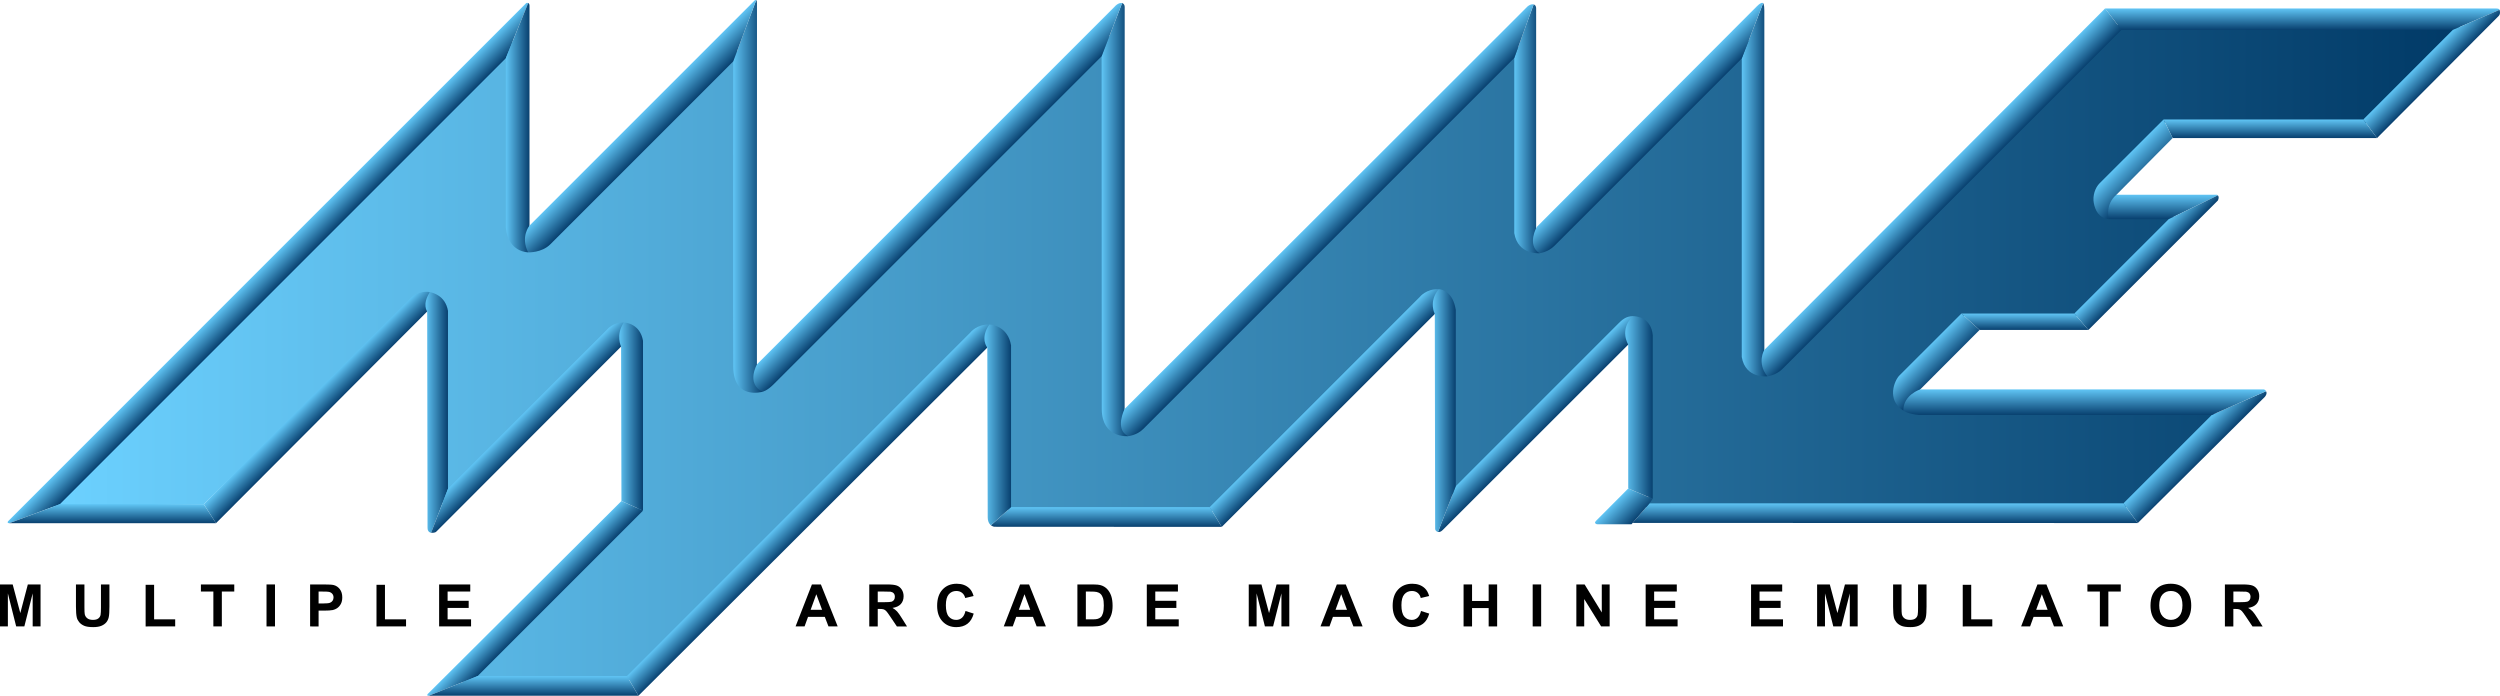 <?xml version="1.0" encoding="utf-8"?>
<!-- Generator: Adobe Illustrator 16.0.3, SVG Export Plug-In . SVG Version: 6.00 Build 0)  -->
<!DOCTYPE svg PUBLIC "-//W3C//DTD SVG 1.1//EN" "http://www.w3.org/Graphics/SVG/1.1/DTD/svg11.dtd">
<svg version="1.1" id="TEXT" xmlns="http://www.w3.org/2000/svg" xmlns:xlink="http://www.w3.org/1999/xlink" x="0px" y="0px"
	 width="566.929px" height="157.78px" viewBox="0 -0.001 566.929 157.78" enable-background="new 0 -0.001 566.929 157.78"
	 xml:space="preserve">
<linearGradient id="SVGID_1_" gradientUnits="userSpaceOnUse" x1="558.128" y1="955.598" x2="11.77" y2="955.598" gradientTransform="matrix(1 0 0 1 -0.18 -875.41)">
	<stop  offset="0" style="stop-color:#013A67"/>
	<stop  offset="1" style="stop-color:#6CD1FF"/>
</linearGradient>
<polygon fill="url(#SVGID_1_)" points="491.191,27.662 536.777,27.946 557.949,5.927 479.951,5.642 406.662,79.217 396.4,79.784 
	396.686,9.001 355.481,51.055 345.625,52.224 345.625,9.374 261.264,92.842 250.775,93.958 251.667,8.077 177.937,82.94 
	168.255,82.987 167.12,11.089 127.342,51.15 116.278,51.717 116.697,8.939 11.591,114.895 46.209,114.328 91.598,70.276 
	100.303,70.276 99.883,114.54 136.035,77.543 144.679,77.543 144.679,115.23 104.892,154.73 143.019,154.165 218.036,78.299 
	228.14,78.299 228.14,115.57 274.897,115.854 320.115,70.353 328.843,69.786 328.708,112.799 364.839,76.667 373.375,76.667 
	373.941,113.102 373.203,114.998 482.378,114.998 503.279,93.815 435.398,92.661 434.781,82.809 445.357,71.67 470.968,71.667 
	493.216,49.133 479.769,48.565 479.769,39.082 "/>
<linearGradient id="SVGID_2_" gradientUnits="userSpaceOnUse" x1="64.71" y1="938.789" x2="60.765" y2="934.845" gradientTransform="matrix(1 0 0 1 -0.18 -875.41)">
	<stop  offset="0" style="stop-color:#08406F"/>
	<stop  offset="1" style="stop-color:#60C5F5"/>
</linearGradient>
<path fill="url(#SVGID_2_)" d="M114.692,13.213L13.577,114.328l-11.471,4.313c0,0-0.604,0.039-0.271-0.445
	c0,0,117.26-117.292,117.472-117.471c0.212-0.181,0.467-0.028,0.467-0.028L114.692,13.213z"/>
<linearGradient id="SVGID_3_" gradientUnits="userSpaceOnUse" x1="123.295" y1="1013.91" x2="119.67" y2="1010.285" gradientTransform="matrix(1 0 0 1 -0.18 -875.41)">
	<stop  offset="0" style="stop-color:#08406F"/>
	<stop  offset="1" style="stop-color:#60C5F5"/>
</linearGradient>
<path fill="url(#SVGID_3_)" d="M145.814,115.797l-37.518,37.521l-11.065,4.457c0,0-0.576,0.065-0.236-0.407l43.929-43.749
	L145.814,115.797z"/>
<linearGradient id="SVGID_4_" gradientUnits="userSpaceOnUse" x1="25.724" y1="994.051" x2="25.724" y2="989.738" gradientTransform="matrix(1 0 0 1 -0.18 -875.41)">
	<stop  offset="0" style="stop-color:#08406F"/>
	<stop  offset="1" style="stop-color:#60C5F5"/>
</linearGradient>
<polygon fill="url(#SVGID_4_)" points="48.982,118.641 2.106,118.641 13.603,114.328 46.209,114.328 "/>
<linearGradient id="SVGID_5_" gradientUnits="userSpaceOnUse" x1="121.186" y1="1033.182" x2="121.186" y2="1028.725" gradientTransform="matrix(1 0 0 1 -0.18 -875.41)">
	<stop  offset="0" style="stop-color:#08406F"/>
	<stop  offset="1" style="stop-color:#60C5F5"/>
</linearGradient>
<polygon fill="url(#SVGID_5_)" points="144.781,157.771 97.23,157.771 108.296,153.314 142.168,153.314 "/>
<linearGradient id="SVGID_6_" gradientUnits="userSpaceOnUse" x1="427.694" y1="994.023" x2="427.694" y2="989.557" gradientTransform="matrix(1 0 0 1 -0.18 -875.41)">
	<stop  offset="0" style="stop-color:#08406F"/>
	<stop  offset="1" style="stop-color:#60C5F5"/>
</linearGradient>
<polygon fill="url(#SVGID_6_)" points="484.787,118.613 370.242,118.584 374.052,114.148 481.529,114.146 "/>
<linearGradient id="SVGID_7_" gradientUnits="userSpaceOnUse" x1="251.065" y1="994.894" x2="251.065" y2="990.416" gradientTransform="matrix(1 0 0 1 -0.18 -875.41)">
	<stop  offset="0" style="stop-color:#08406F"/>
	<stop  offset="1" style="stop-color:#60C5F5"/>
</linearGradient>
<path fill="url(#SVGID_7_)" d="M277.053,119.484l-51.527-0.029c-0.333,0.005-0.81-0.335-0.81-0.335l4.561-4.115h45.054
	L277.053,119.484z"/>
<linearGradient id="SVGID_8_" gradientUnits="userSpaceOnUse" x1="522.281" y1="882.188" x2="522.281" y2="877.324" gradientTransform="matrix(1 0 0 1 -0.18 -875.41)">
	<stop  offset="0" style="stop-color:#08406F"/>
	<stop  offset="1" style="stop-color:#60C5F5"/>
</linearGradient>
<path fill="url(#SVGID_8_)" d="M477.382,1.913h88.652c0.785,0,0.785,0.313,0.785,0.313l-10.572,4.55h-75.164L477.382,1.913z"/>
<linearGradient id="SVGID_9_" gradientUnits="userSpaceOnUse" x1="515.013" y1="906.715" x2="515.013" y2="902.505" gradientTransform="matrix(1 0 0 1 -0.18 -875.41)">
	<stop  offset="0" style="stop-color:#08406F"/>
	<stop  offset="1" style="stop-color:#60C5F5"/>
</linearGradient>
<polygon fill="url(#SVGID_9_)" points="539.042,31.304 492.697,31.304 490.625,27.094 535.927,27.094 "/>
<linearGradient id="SVGID_10_" gradientUnits="userSpaceOnUse" x1="459.37" y1="950.231" x2="459.37" y2="946.512" gradientTransform="matrix(1 0 0 1 -0.18 -875.41)">
	<stop  offset="0" style="stop-color:#08406F"/>
	<stop  offset="1" style="stop-color:#60C5F5"/>
</linearGradient>
<polygon fill="url(#SVGID_10_)" points="473.589,74.82 448.91,74.82 444.791,71.102 470.402,71.1 "/>
<linearGradient id="SVGID_11_" gradientUnits="userSpaceOnUse" x1="490.161" y1="925.111" x2="490.161" y2="919.557" gradientTransform="matrix(1 0 0 1 -0.18 -875.41)">
	<stop  offset="0" style="stop-color:#08406F"/>
	<stop  offset="1" style="stop-color:#60C5F5"/>
</linearGradient>
<path fill="url(#SVGID_11_)" d="M491.8,49.7h-13.58l-1.193-5.548h25.467c0.346-0.043,0.441,0.146,0.441,0.146L491.8,49.7z"/>
<linearGradient id="SVGID_12_" gradientUnits="userSpaceOnUse" x1="74.389" y1="968.825" x2="70.846" y2="965.282" gradientTransform="matrix(1 0 0 1 -0.18 -875.41)">
	<stop  offset="0" style="stop-color:#08406F"/>
	<stop  offset="1" style="stop-color:#60C5F5"/>
</linearGradient>
<path fill="url(#SVGID_12_)" d="M96.872,70.634l-47.89,48.009l-2.773-4.313L92.81,67.965c2-2.313,4.675-1.731,4.675-1.731
	L96.872,70.634z"/>
<linearGradient id="SVGID_13_" gradientUnits="userSpaceOnUse" x1="120.255" y1="904.369" x2="114.889" y2="904.369" gradientTransform="matrix(1 0 0 1 -0.18 -875.41)">
	<stop  offset="0" style="stop-color:#08406F"/>
	<stop  offset="1" style="stop-color:#60C5F5"/>
</linearGradient>
<path fill="url(#SVGID_13_)" d="M114.71,51.669V13.193l5.063-12.499c0,0,0.303,0.075,0.303,0.571c0,0.493,0,53.647,0,53.647
	l-0.315,2.311C119.761,57.224,115.265,57.248,114.71,51.669z"/>
<linearGradient id="SVGID_14_" gradientUnits="userSpaceOnUse" x1="173.081" y1="919.961" x2="166.421" y2="919.961" gradientTransform="matrix(1 0 0 1 -0.18 -875.41)">
	<stop  offset="0" style="stop-color:#08406F"/>
	<stop  offset="1" style="stop-color:#60C5F5"/>
</linearGradient>
<path fill="url(#SVGID_14_)" d="M172.902,88.843c0,0-6.539,1.95-6.621-5.625c-0.08-7.313-0.013-69.291-0.013-69.291l5.214-13.896
	c0,0,0.182-0.027,0.182,0.725l-0.017,81.793L172.902,88.843z"/>
<linearGradient id="SVGID_15_" gradientUnits="userSpaceOnUse" x1="255.988" y1="925.216" x2="249.995" y2="925.216" gradientTransform="matrix(1 0 0 1 -0.18 -875.41)">
	<stop  offset="0" style="stop-color:#08406F"/>
	<stop  offset="1" style="stop-color:#60C5F5"/>
</linearGradient>
<path fill="url(#SVGID_15_)" d="M255.809,98.91c0,0-5.889,0.577-5.96-6.088l-0.033-80.063l4.651-12.071c0,0,0.583,0.153,0.583,0.907
	l-0.016,91.14L255.809,98.91z"/>
<linearGradient id="SVGID_16_" gradientUnits="userSpaceOnUse" x1="349.277" y1="904.625" x2="343.576" y2="904.625" gradientTransform="matrix(1 0 0 1 -0.18 -875.41)">
	<stop  offset="0" style="stop-color:#08406F"/>
	<stop  offset="1" style="stop-color:#60C5F5"/>
</linearGradient>
<path fill="url(#SVGID_16_)" d="M349.097,57.425c0,0-4.868,0.452-5.701-4.563V13.139l4.393-12.147c0,0,0.563,0.134,0.563,0.886
	v49.667L349.097,57.425z"/>
<linearGradient id="SVGID_17_" gradientUnits="userSpaceOnUse" x1="400.96" y1="918.446" x2="395.164" y2="918.446" gradientTransform="matrix(1 0 0 1 -0.18 -875.41)">
	<stop  offset="0" style="stop-color:#08406F"/>
	<stop  offset="1" style="stop-color:#60C5F5"/>
</linearGradient>
<path fill="url(#SVGID_17_)" d="M400.781,85.333c0,0-4.938,0.643-5.797-4.373V13.254l4.85-12.544c0,0,0.268,0.221,0.268,1.708
	v77.226L400.781,85.333z"/>
<linearGradient id="SVGID_18_" gradientUnits="userSpaceOnUse" x1="101.765" y1="968.938" x2="96.654" y2="968.938" gradientTransform="matrix(1 0 0 1 -0.18 -875.41)">
	<stop  offset="0" style="stop-color:#08406F"/>
	<stop  offset="1" style="stop-color:#60C5F5"/>
</linearGradient>
<path fill="url(#SVGID_18_)" d="M97.759,120.82c0,0-0.833-0.069-0.809-1.149c-0.001-0.917-0.078-49.036-0.078-49.036
	s-1.218-1.577,0.613-4.4c0.547,0.131,3.495,0.727,4.101,4.256v40.37L97.759,120.82z"/>
<linearGradient id="SVGID_19_" gradientUnits="userSpaceOnUse" x1="121.249" y1="973.838" x2="117.696" y2="970.286" gradientTransform="matrix(1 0 0 1 -0.18 -875.41)">
	<stop  offset="0" style="stop-color:#08406F"/>
	<stop  offset="1" style="stop-color:#60C5F5"/>
</linearGradient>
<path fill="url(#SVGID_19_)" d="M140.843,78.598c0,0-41.489,41.548-41.883,41.938c-0.346,0.379-1.202,0.282-1.202,0.282l3.827-9.963
	l36.059-36.088c0,0,1.34-1.727,3.831-1.637L140.843,78.598z"/>
<linearGradient id="SVGID_20_" gradientUnits="userSpaceOnUse" x1="553.436" y1="892.5" x2="549.767" y2="888.831" gradientTransform="matrix(1 0 0 1 -0.18 -875.41)">
	<stop  offset="0" style="stop-color:#08406F"/>
	<stop  offset="1" style="stop-color:#60C5F5"/>
</linearGradient>
<path fill="url(#SVGID_20_)" d="M566.609,3.639l-27.566,27.665l-3.115-4.211L556.24,6.769l10.582-4.542
	C566.822,2.228,567.171,3.074,566.609,3.639z"/>
<linearGradient id="SVGID_21_" gradientUnits="userSpaceOnUse" x1="145.994" y1="969.879" x2="140.596" y2="969.879" gradientTransform="matrix(1 0 0 1 -0.18 -875.41)">
	<stop  offset="0" style="stop-color:#08406F"/>
	<stop  offset="1" style="stop-color:#60C5F5"/>
</linearGradient>
<path fill="url(#SVGID_21_)" d="M140.924,113.616l-0.079-35.025c0,0-1.301-2.633,0.631-5.456c0.593-0.007,3.7,0.421,4.339,4.146
	l-0.001,38.52L140.924,113.616z"/>
<linearGradient id="SVGID_22_" gradientUnits="userSpaceOnUse" x1="148.777" y1="907.01" x2="144.289" y2="902.522" gradientTransform="matrix(1 0 0 1 -0.18 -875.41)">
	<stop  offset="0" style="stop-color:#08406F"/>
	<stop  offset="1" style="stop-color:#60C5F5"/>
</linearGradient>
<path fill="url(#SVGID_22_)" d="M166.269,13.926l-41.462,41.463c-1.987,1.986-5.045,1.836-5.045,1.836
	c-1.795-3.531,0.315-6.065,0.315-6.065S170.58,0.67,170.944,0.29c0.331-0.417,0.541-0.264,0.541-0.264L166.269,13.926z"/>
<linearGradient id="SVGID_23_" gradientUnits="userSpaceOnUse" x1="215.846" y1="922.321" x2="211.688" y2="918.164" gradientTransform="matrix(1 0 0 1 -0.18 -875.41)">
	<stop  offset="0" style="stop-color:#08406F"/>
	<stop  offset="1" style="stop-color:#60C5F5"/>
</linearGradient>
<path fill="url(#SVGID_23_)" d="M249.815,12.762l-74.376,74.375c-1.55,1.551-2.537,1.703-2.537,1.703
	c-3.781-1.878-1.213-6.255-1.213-6.255S252.341,1.95,252.705,1.57c0.943-1.093,1.761-0.883,1.761-0.883L249.815,12.762z"/>
<linearGradient id="SVGID_24_" gradientUnits="userSpaceOnUse" x1="304.316" y1="927.811" x2="299.932" y2="923.426" gradientTransform="matrix(1 0 0 1 -0.18 -875.41)">
	<stop  offset="0" style="stop-color:#08406F"/>
	<stop  offset="1" style="stop-color:#60C5F5"/>
</linearGradient>
<path fill="url(#SVGID_24_)" d="M343.396,13.139L259.233,97.3c-1.429,1.432-3.424,1.608-3.424,1.608
	c-3.115-1.556-0.776-6.175-0.776-6.175s90.61-90.5,90.974-90.881c0.941-1.098,1.781-0.862,1.781-0.862L343.396,13.139z"/>
<linearGradient id="SVGID_25_" gradientUnits="userSpaceOnUse" x1="376.971" y1="906.861" x2="372.763" y2="902.653" gradientTransform="matrix(1 0 0 1 -0.18 -875.41)">
	<stop  offset="0" style="stop-color:#08406F"/>
	<stop  offset="1" style="stop-color:#60C5F5"/>
</linearGradient>
<path fill="url(#SVGID_25_)" d="M394.984,13.254l-42.513,42.514c-1.429,1.432-3.374,1.657-3.374,1.657
	c-2.932-1.908-0.588-5.983-0.588-5.983s49.584-49.69,49.947-50.07c1.047-1.033,1.377-0.66,1.377-0.66L394.984,13.254z"/>
<linearGradient id="SVGID_26_" gradientUnits="userSpaceOnUse" x1="488.738" y1="935.265" x2="485.282" y2="931.809" gradientTransform="matrix(1 0 0 1 -0.18 -875.41)">
	<stop  offset="0" style="stop-color:#08406F"/>
	<stop  offset="1" style="stop-color:#60C5F5"/>
</linearGradient>
<path fill="url(#SVGID_26_)" d="M502.958,45.453L473.589,74.82l-3.188-3.722L491.8,49.7l11.135-5.401
	C502.935,44.299,503.349,44.593,502.958,45.453z"/>
<linearGradient id="SVGID_27_" gradientUnits="userSpaceOnUse" x1="499.808" y1="979.377" x2="495.849" y2="975.418" gradientTransform="matrix(1 0 0 1 -0.18 -875.41)">
	<stop  offset="0" style="stop-color:#08406F"/>
	<stop  offset="1" style="stop-color:#60C5F5"/>
</linearGradient>
<path fill="url(#SVGID_27_)" d="M513.634,89.96l-28.848,28.651l-3.258-4.465l20.049-20.049l12.289-5.38
	C513.867,88.72,514.263,89.152,513.634,89.96z"/>
<linearGradient id="SVGID_28_" gradientUnits="userSpaceOnUse" x1="441.837" y1="921.613" x2="437.555" y2="917.331" gradientTransform="matrix(1 0 0 1 -0.18 -875.41)">
	<stop  offset="0" style="stop-color:#08406F"/>
	<stop  offset="1" style="stop-color:#60C5F5"/>
</linearGradient>
<path fill="url(#SVGID_28_)" d="M481.083,6.777L404.171,83.69c-1.43,1.432-3.395,1.644-3.395,1.644
	c-2.449-3.092-0.686-5.979-0.686-5.979l77.289-77.44L481.083,6.777z"/>
<linearGradient id="SVGID_29_" gradientUnits="userSpaceOnUse" x1="486.859" y1="916.649" x2="481.745" y2="911.535" gradientTransform="matrix(1 0 0 1 -0.18 -875.41)">
	<stop  offset="0" style="stop-color:#08406F"/>
	<stop  offset="1" style="stop-color:#60C5F5"/>
</linearGradient>
<path fill="url(#SVGID_29_)" d="M492.697,31.304L480.021,44.09c-2.771,2.282-1.801,5.608-1.801,5.608
	c-2.25-0.21-3.125-2.065-3.412-3.695c-0.285-1.63,0.303-3.422,1.348-4.467l14.469-14.44L492.697,31.304z"/>
<linearGradient id="SVGID_30_" gradientUnits="userSpaceOnUse" x1="185.977" y1="992.33" x2="182.335" y2="988.688" gradientTransform="matrix(1 0 0 1 -0.18 -875.41)">
	<stop  offset="0" style="stop-color:#08406F"/>
	<stop  offset="1" style="stop-color:#60C5F5"/>
</linearGradient>
<path fill="url(#SVGID_30_)" d="M142.17,153.316l77.913-77.943c0,0,1.437-1.873,4.267-1.771l-0.456,5.223
	c0,0-78.666,78.506-79.113,78.948L142.17,153.316z"/>
<linearGradient id="SVGID_31_" gradientUnits="userSpaceOnUse" x1="303.028" y1="969.14" x2="299.387" y2="965.499" gradientTransform="matrix(1 0 0 1 -0.18 -875.41)">
	<stop  offset="0" style="stop-color:#08406F"/>
	<stop  offset="1" style="stop-color:#60C5F5"/>
</linearGradient>
<path fill="url(#SVGID_31_)" d="M274.33,115.004l47.643-47.659c0,0,1.437-1.871,4.267-1.771l-0.857,5.621l-48.325,48.29
	L274.33,115.004z"/>
<linearGradient id="SVGID_32_" gradientUnits="userSpaceOnUse" x1="349.889" y1="973.085" x2="346.38" y2="969.576" gradientTransform="matrix(1 0 0 1 -0.18 -875.41)">
	<stop  offset="0" style="stop-color:#08406F"/>
	<stop  offset="1" style="stop-color:#60C5F5"/>
</linearGradient>
<path fill="url(#SVGID_32_)" d="M330.125,110.25l36.779-36.789c0.842-0.843,1.779-1.771,3.396-1.771l-0.107,5.501l-43.081,43.043
	c-0.569,0.563-1.019,0.399-1.019,0.399L330.125,110.25z"/>
<linearGradient id="SVGID_33_" gradientUnits="userSpaceOnUse" x1="370.804" y1="993.64" x2="366.381" y2="989.217" gradientTransform="matrix(1 0 0 1 -0.18 -875.41)">
	<stop  offset="0" style="stop-color:#08406F"/>
	<stop  offset="1" style="stop-color:#60C5F5"/>
</linearGradient>
<path fill="url(#SVGID_33_)" d="M361.984,118.057l7.25-7.281l5.557,2.326l-0.734,1.047l-3.813,4.437l-0.272,0.3h-7.72
	c-0.34,0.014-0.521-0.271-0.521-0.271S361.576,118.468,361.984,118.057z"/>
<linearGradient id="SVGID_34_" gradientUnits="userSpaceOnUse" x1="229.457" y1="971.769" x2="223.419" y2="971.769" gradientTransform="matrix(1 0 0 1 -0.18 -875.41)">
	<stop  offset="0" style="stop-color:#08406F"/>
	<stop  offset="1" style="stop-color:#60C5F5"/>
</linearGradient>
<path fill="url(#SVGID_34_)" d="M223.983,117.338l-0.09-38.515c0,0-1.738-2.016,0.457-5.223c0.673-0.01,4.202,0.478,4.928,4.707
	l-0.001,36.694l-4.561,4.115C224.716,119.119,223.986,118.641,223.983,117.338z"/>
<linearGradient id="SVGID_35_" gradientUnits="userSpaceOnUse" x1="330.304" y1="968.519" x2="325.092" y2="968.519" gradientTransform="matrix(1 0 0 1 -0.18 -875.41)">
	<stop  offset="0" style="stop-color:#08406F"/>
	<stop  offset="1" style="stop-color:#60C5F5"/>
</linearGradient>
<path fill="url(#SVGID_35_)" d="M325.449,119.945l-0.08-48.75c0,0-1.472-2.681,0.871-5.621c0.596-0.009,3.243,0.472,3.885,4.702
	v39.975l-4.028,10.39C326.093,120.639,325.492,120.498,325.449,119.945z"/>
<linearGradient id="SVGID_36_" gradientUnits="userSpaceOnUse" x1="374.97" y1="967.807" x2="368.725" y2="967.807" gradientTransform="matrix(1 0 0 1 -0.18 -875.41)">
	<stop  offset="0" style="stop-color:#08406F"/>
	<stop  offset="1" style="stop-color:#60C5F5"/>
</linearGradient>
<path fill="url(#SVGID_36_)" d="M369.234,110.775V78.146c0,0-2.113-3.379,1.064-6.456c0.693-0.008,4.132,0.24,4.492,4.323v37.088
	L369.234,110.775z"/>
<linearGradient id="SVGID_37_" gradientUnits="userSpaceOnUse" x1="440.637" y1="959.675" x2="436.219" y2="955.257" gradientTransform="matrix(1 0 0 1 -0.18 -875.41)">
	<stop  offset="0" style="stop-color:#08406F"/>
	<stop  offset="1" style="stop-color:#60C5F5"/>
</linearGradient>
<path fill="url(#SVGID_37_)" d="M448.91,74.82l-13.451,13.479l-3.844,4.809c-3.896-2.458-1.953-6.874-0.912-7.925l14.088-14.079
	L448.91,74.82z"/>
<linearGradient id="SVGID_38_" gradientUnits="userSpaceOnUse" x1="472.92" y1="969.51" x2="472.92" y2="963.708" gradientTransform="matrix(1 0 0 1 -0.18 -875.41)">
	<stop  offset="0" style="stop-color:#08406F"/>
	<stop  offset="1" style="stop-color:#60C5F5"/>
</linearGradient>
<path fill="url(#SVGID_38_)" d="M501.58,94.098h-66.391c-2.502-0.196-3.574-0.992-3.574-0.992c-0.012-3.571,3.844-4.809,3.844-4.809
	l77.746,0.001c0.543-0.001,0.662,0.422,0.662,0.422L501.58,94.098z"/>
<g>
	<path d="M0,142.055v-9.521h2.876l1.728,6.494l1.708-6.494h2.883v9.521H7.41v-7.496l-1.89,7.496H3.669l-1.883-7.496v7.496H0z"/>
	<path d="M17.224,132.532h1.922v5.155c0,0.816,0.024,1.35,0.071,1.592c0.083,0.391,0.278,0.701,0.588,0.938s0.732,0.354,1.27,0.354
		c0.545,0,0.957-0.11,1.234-0.334c0.277-0.223,0.443-0.496,0.5-0.821c0.056-0.324,0.084-0.863,0.084-1.616v-5.268h1.922v5.001
		c0,1.144-0.052,1.95-0.155,2.423c-0.104,0.472-0.296,0.87-0.575,1.193c-0.279,0.324-0.652,0.582-1.12,0.773
		c-0.468,0.192-1.078,0.289-1.832,0.289c-0.909,0-1.599-0.104-2.068-0.313c-0.47-0.211-0.841-0.482-1.114-0.818
		c-0.273-0.335-0.452-0.688-0.539-1.057c-0.125-0.545-0.188-1.353-0.188-2.416V132.532z"/>
	<path d="M33.025,142.055v-9.443h1.922v7.84h4.78v1.604H33.025L33.025,142.055z"/>
	<path d="M48.385,142.055v-7.91H45.56v-1.61h7.566v1.61h-2.819v7.91H48.385z"/>
	<path d="M60.438,142.055v-9.521h1.922v9.521H60.438z"/>
	<path d="M70.324,142.055v-9.521h3.085c1.169,0,1.931,0.048,2.286,0.144c0.545,0.146,1.002,0.453,1.37,0.935
		c0.368,0.479,0.552,1.098,0.552,1.854c0,0.584-0.106,1.075-0.318,1.477c-0.212,0.396-0.482,0.711-0.809,0.938
		c-0.327,0.229-0.659,0.378-0.997,0.452c-0.459,0.09-1.124,0.136-1.994,0.136h-1.253v3.594L70.324,142.055L70.324,142.055z
		 M72.246,134.145v2.701h1.052c0.757,0,1.264-0.053,1.52-0.15c0.256-0.098,0.456-0.254,0.601-0.467s0.217-0.459,0.217-0.74
		c0-0.346-0.102-0.633-0.305-0.856c-0.204-0.225-0.461-0.362-0.773-0.422c-0.229-0.043-0.691-0.063-1.383-0.063L72.246,134.145
		L72.246,134.145z"/>
	<path d="M85.378,142.055v-9.443H87.3v7.84h4.78v1.604H85.378L85.378,142.055z"/>
	<path d="M99.582,142.055v-9.521h7.059v1.609h-5.137v2.108h4.78v1.604h-4.78v2.592h5.319v1.604L99.582,142.055L99.582,142.055z"/>
</g>
<g>
	<path d="M189.966,142.055h-2.091l-0.831-2.164h-3.806l-0.786,2.164h-2.039l3.708-9.521h2.032L189.966,142.055z M186.427,138.286
		l-1.313-3.532l-1.286,3.532H186.427z"/>
	<path d="M197.124,142.055v-9.521h4.046c1.018,0,1.757,0.086,2.218,0.258c0.461,0.171,0.83,0.477,1.107,0.912
		c0.277,0.438,0.416,0.938,0.416,1.5c0,0.714-0.21,1.304-0.63,1.771c-0.419,0.465-1.047,0.758-1.883,0.879
		c0.416,0.242,0.758,0.51,1.029,0.799c0.271,0.291,0.635,0.808,1.094,1.548l1.162,1.856h-2.299l-1.39-2.072
		c-0.493-0.739-0.832-1.207-1.013-1.398c-0.181-0.189-0.375-0.322-0.578-0.396c-0.203-0.069-0.526-0.104-0.968-0.104h-0.389v3.978
		h-1.922V142.055z M199.046,136.559h1.422c0.922,0,1.498-0.037,1.727-0.115c0.23-0.077,0.409-0.213,0.539-0.402
		c0.13-0.188,0.195-0.43,0.195-0.714c0-0.32-0.085-0.579-0.256-0.776c-0.171-0.193-0.412-0.318-0.724-0.371
		c-0.156-0.021-0.623-0.031-1.403-0.031h-1.5V136.559L199.046,136.559z"/>
	<path d="M218.945,138.552l1.864,0.593c-0.286,1.041-0.761,1.813-1.425,2.313c-0.664,0.504-1.508,0.757-2.53,0.757
		c-1.264,0-2.303-0.433-3.117-1.296c-0.814-0.86-1.221-2.044-1.221-3.542c0-1.585,0.409-2.813,1.228-3.689
		c0.818-0.877,1.894-1.313,3.228-1.313c1.165,0,2.11,0.344,2.838,1.03c0.433,0.406,0.757,0.992,0.974,1.755l-1.903,0.452
		c-0.113-0.491-0.347-0.881-0.705-1.168c-0.358-0.284-0.791-0.428-1.302-0.428c-0.706,0-1.278,0.252-1.718,0.76
		c-0.44,0.507-0.66,1.326-0.66,2.461c0,1.203,0.217,2.062,0.65,2.572c0.433,0.51,0.996,0.767,1.688,0.767
		c0.511,0,0.95-0.162,1.318-0.486C218.521,139.76,218.785,139.25,218.945,138.552z"/>
	<path d="M237.175,142.055h-2.091l-0.832-2.164h-3.806l-0.786,2.164h-2.039l3.708-9.521h2.033L237.175,142.055z M233.636,138.286
		l-1.313-3.532l-1.286,3.532H233.636z"/>
	<path d="M244.32,132.532h3.514c0.792,0,1.396,0.062,1.812,0.183c0.559,0.165,1.037,0.457,1.435,0.877
		c0.398,0.419,0.702,0.936,0.91,1.542c0.208,0.608,0.312,1.358,0.312,2.251c0,0.782-0.098,1.458-0.292,2.025
		c-0.238,0.691-0.578,1.254-1.02,1.682c-0.333,0.325-0.784,0.578-1.351,0.762c-0.424,0.136-0.991,0.203-1.701,0.203h-3.617v-9.521
		L244.32,132.532L244.32,132.532z M246.242,134.145v6.307h1.435c0.537,0,0.924-0.03,1.163-0.092c0.312-0.077,0.57-0.211,0.776-0.396
		c0.206-0.188,0.374-0.49,0.503-0.92c0.13-0.426,0.195-1.007,0.195-1.743c0-0.733-0.065-1.301-0.195-1.692
		c-0.13-0.396-0.312-0.701-0.545-0.924c-0.234-0.223-0.53-0.369-0.89-0.447c-0.269-0.063-0.795-0.09-1.578-0.09L246.242,134.145
		L246.242,134.145z"/>
	<path d="M260.063,142.055v-9.521h7.059v1.609h-5.137v2.108h4.78v1.604h-4.78v2.592h5.319v1.604L260.063,142.055L260.063,142.055z"
		/>
</g>
<g>
	<path d="M283.18,142.055v-9.521h2.877l1.729,6.494l1.707-6.494h2.883v9.521h-1.785v-7.496l-1.891,7.496h-1.854l-1.887-7.496v7.496
		H283.18z"/>
	<path d="M309.001,142.055h-2.09l-0.832-2.164h-3.809l-0.782,2.164h-2.04l3.709-9.521h2.029L309.001,142.055z M305.462,138.286
		l-1.313-3.532l-1.286,3.532H305.462z"/>
	<path d="M322.246,138.552l1.863,0.593c-0.285,1.041-0.761,1.813-1.425,2.313c-0.665,0.505-1.509,0.757-2.53,0.757
		c-1.264,0-2.303-0.433-3.115-1.296c-0.813-0.86-1.223-2.044-1.223-3.542c0-1.585,0.409-2.813,1.229-3.689
		c0.818-0.877,1.896-1.313,3.229-1.313c1.165,0,2.108,0.344,2.839,1.03c0.434,0.406,0.76,0.992,0.977,1.755l-1.902,0.452
		c-0.111-0.491-0.35-0.881-0.704-1.168c-0.356-0.284-0.791-0.428-1.303-0.428c-0.705,0-1.277,0.252-1.718,0.76
		c-0.439,0.507-0.66,1.326-0.66,2.461c0,1.203,0.218,2.062,0.648,2.572c0.434,0.51,0.994,0.767,1.688,0.767
		c0.51,0,0.946-0.162,1.313-0.486C321.821,139.76,322.085,139.25,322.246,138.552z"/>
	<path d="M331.897,142.055v-9.521h1.923v3.748h3.766v-3.748h1.924v9.521h-1.924v-4.164h-3.766v4.164H331.897z"/>
	<path d="M347.569,142.055v-9.521h1.923v9.521H347.569z"/>
	<path d="M357.472,142.055v-9.521h1.871l3.896,6.357v-6.357h1.786v9.521h-1.929l-3.839-6.209v6.209H357.472z"/>
	<path d="M373.19,142.055v-9.521h7.06v1.609h-5.138v2.108h4.78v1.604h-4.78v2.592h5.319v1.604L373.19,142.055L373.19,142.055z"/>
</g>
<g>
	<path d="M397.091,142.055v-9.521h7.06v1.609h-5.137v2.108h4.78v1.604h-4.78v2.592h5.319v1.604L397.091,142.055L397.091,142.055z"/>
	<path d="M412.069,142.055v-9.521h2.877l1.728,6.494l1.709-6.494h2.883v9.521h-1.783v-7.496l-1.893,7.496h-1.852l-1.884-7.496v7.496
		H412.069z"/>
	<path d="M429.292,132.532h1.922v5.155c0,0.816,0.023,1.35,0.07,1.592c0.082,0.391,0.273,0.701,0.588,0.938
		c0.311,0.236,0.729,0.354,1.27,0.354c0.547,0,0.957-0.11,1.234-0.334c0.277-0.223,0.443-0.496,0.5-0.821
		c0.057-0.324,0.084-0.863,0.084-1.616v-5.268h1.924v5.001c0,1.144-0.053,1.95-0.156,2.423c-0.104,0.472-0.297,0.87-0.574,1.193
		c-0.279,0.324-0.652,0.582-1.121,0.773c-0.467,0.192-1.078,0.289-1.83,0.289c-0.91,0-1.6-0.104-2.068-0.313
		c-0.471-0.211-0.842-0.482-1.109-0.818c-0.271-0.335-0.451-0.688-0.537-1.057c-0.127-0.545-0.189-1.353-0.189-2.416v-5.077
		L429.292,132.532L429.292,132.532z"/>
	<path d="M445.093,142.055v-9.443h1.922v7.84h4.781v1.604H445.093L445.093,142.055z"/>
	<path d="M467.882,142.055h-2.092l-0.83-2.164h-3.807l-0.785,2.164h-2.039l3.707-9.521h2.033L467.882,142.055z M464.343,138.286
		l-1.313-3.532l-1.285,3.532H464.343z"/>
	<path d="M476.191,142.055v-7.91h-2.826v-1.61h7.564v1.61h-2.816v7.91H476.191z"/>
	<path d="M487.671,137.352c0-0.972,0.146-1.783,0.438-2.44c0.215-0.484,0.51-0.92,0.885-1.308c0.375-0.387,0.785-0.67,1.23-0.854
		c0.594-0.251,1.277-0.376,2.053-0.376c1.402,0,2.525,0.438,3.367,1.305c0.842,0.87,1.264,2.081,1.264,3.633
		c0,1.535-0.418,2.737-1.254,3.605c-0.836,0.867-1.953,1.302-3.352,1.302c-1.416,0-2.541-0.433-3.377-1.296
		S487.671,138.866,487.671,137.352z M489.654,137.286c0,1.078,0.248,1.896,0.746,2.45c0.498,0.558,1.131,0.834,1.896,0.834
		c0.768,0,1.396-0.273,1.887-0.825c0.492-0.554,0.736-1.381,0.736-2.485c0-1.09-0.238-1.902-0.717-2.439
		c-0.48-0.535-1.113-0.805-1.906-0.805s-1.43,0.271-1.916,0.813S489.654,136.191,489.654,137.286z"/>
	<path d="M504.544,142.055v-9.521h4.047c1.018,0,1.756,0.086,2.217,0.258c0.461,0.171,0.83,0.477,1.107,0.912
		c0.277,0.438,0.416,0.938,0.416,1.5c0,0.714-0.211,1.304-0.631,1.771c-0.42,0.465-1.047,0.758-1.883,0.879
		c0.416,0.242,0.76,0.51,1.021,0.799c0.271,0.291,0.645,0.808,1.102,1.548l1.156,1.856H510.8l-1.391-2.072
		c-0.492-0.739-0.83-1.207-1.012-1.398c-0.186-0.189-0.375-0.322-0.578-0.396c-0.203-0.069-0.525-0.104-0.971-0.104h-0.391v3.978
		h-1.92v-0.006h0.004v-0.002H504.544z M506.466,136.559h1.424c0.922,0,1.498-0.037,1.727-0.115c0.23-0.077,0.41-0.213,0.541-0.402
		c0.129-0.188,0.193-0.43,0.193-0.714c0-0.32-0.086-0.579-0.258-0.776c-0.17-0.193-0.41-0.318-0.723-0.371
		c-0.156-0.021-0.623-0.031-1.402-0.031h-1.502V136.559L506.466,136.559z"/>
</g>
</svg>
